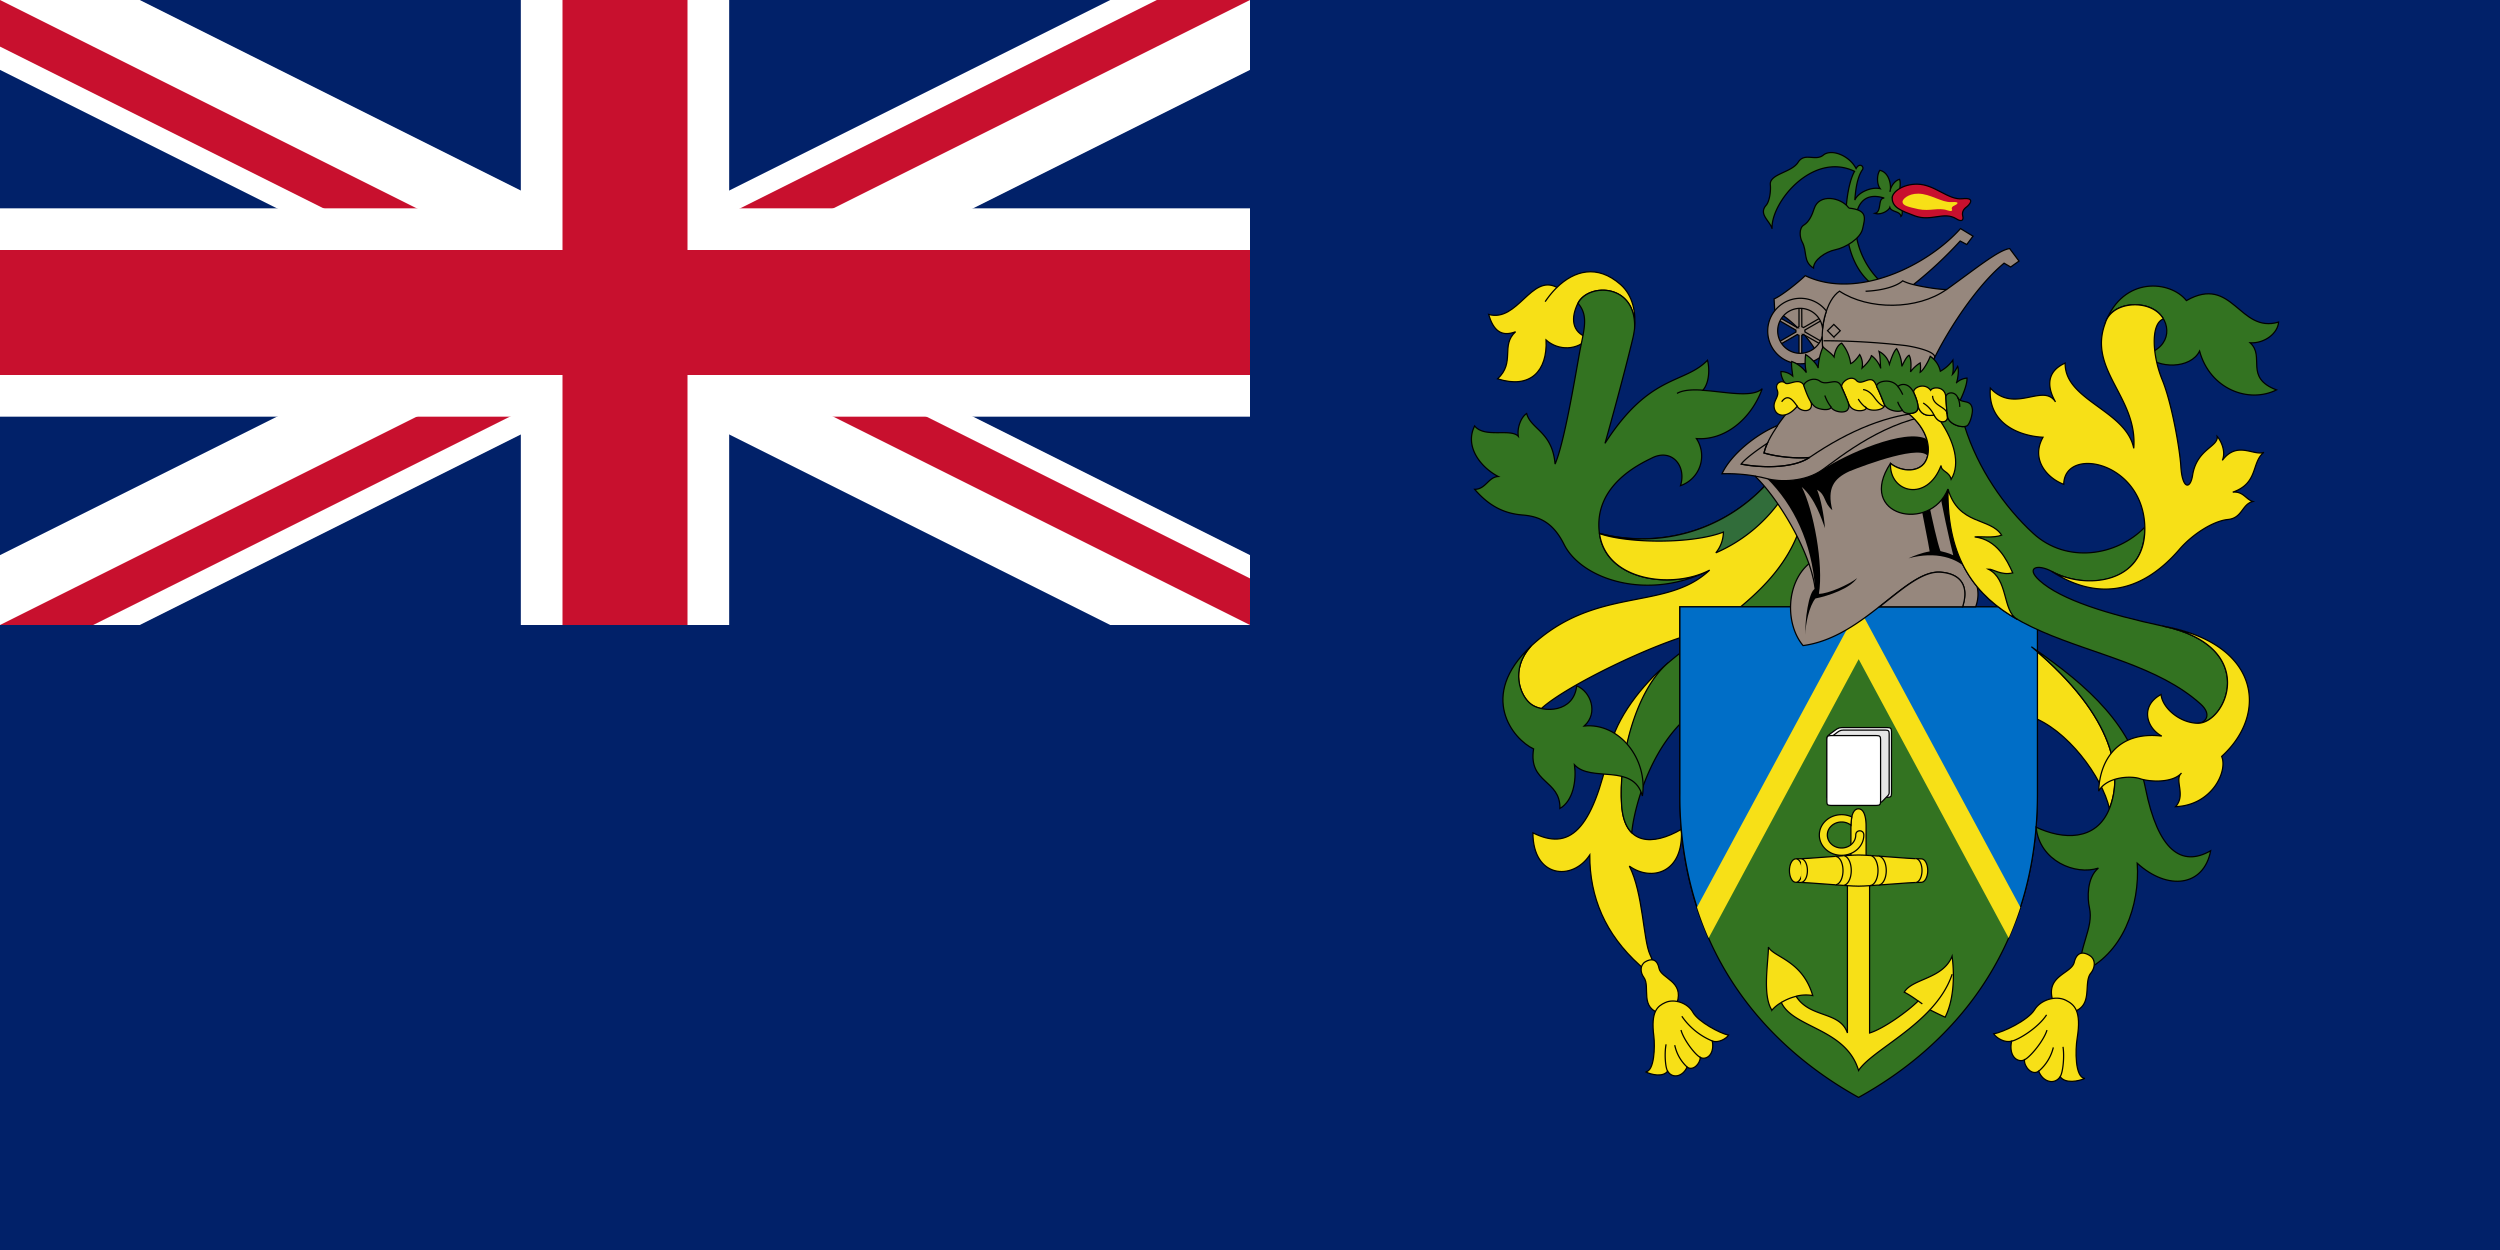 <svg xmlns="http://www.w3.org/2000/svg" width="1200" height="600" viewBox="0 0 30 15"><clipPath id="a"><path d="M0 0v75h350v75h-50zm300 0H150v200H0v-50z"/></clipPath><path fill="#012169" d="M0 0h30v15H0z"/><path d="M0 0l15 7.5M15 0L0 7.5" stroke="#fff" stroke-width="1.5"/><path d="M0 0l300 150m0-150L0 150" stroke="#c8102e" stroke-width="20" clip-path="url(#a)" transform="scale(.05)"/><path d="M7.5 0v10M0 3.75h17.5" stroke="#fff" stroke-width="2.5"/><path d="M7.5 0v10M0 3.75h17.5" stroke="#c8102e" stroke-width="1.5"/><path d="M15 0v7.5H0V15h30V0z" fill="#012169"/><g fill="#F7E017" stroke="#000" stroke-width=".015"><path d="M20.018 7.954c-.32.271-.625.667-.7 1.025-.211 1.007-.491 1.231-.923 1.015 0 .541.474.582.682.266 0 .507.184.947.599 1.322.175.158.208.05.125-.125-.083-.175-.083-.74-.249-1.064.266.191.657.083.624-.441-.341.2-.68.192-.715-.283-.043-.557.174-1.366.557-1.715zM19.613 3.949c.023-.2-.02-.405-.166-.534-.282-.248-.558-.166-.764.034-.308-.166-.471.423-.82.324.058.191.15.274.324.208-.183.166 0 .366-.216.565.391.125.599-.091.582-.466.15.133.382.125.507-.025-.208-.067-.209-.247-.125-.416.125-.249.711-.239.678.31z"/><path fill="#337321" d="M20.515 6.842c-.441.233-1.247.133-1.322-.441-.075-.574.482-.832.632-.906.233-.117.416.091.341.333a.377.377 0 00.191-.565c.341.025.657-.233.79-.599-.12.114-.446.037-.714.02.083-.091.082-.269.057-.361-.282.29-.69.157-1.23.997.083-.291.241-.873.333-1.256.009-.038.016-.076.021-.115.032-.549-.553-.559-.678-.309.137.154.065.334.016.607-.058.324-.183 1.073-.291 1.322-.033-.391-.291-.416-.341-.607-.075.05-.116.183-.1.274-.092-.1-.408.025-.524-.125-.125.249.075.499.283.607-.121.008-.15.154-.283.154.179.208.362.291.574.308.212.017.37.096.499.353.208.417 1 .687 1.746.309z"/><path d="M21.613 6.334c-.249.69-.931 1.181-1.239 1.256-.524.127-1.592.646-1.878.913a.332.332 0 01-.118-.048c-.141-.1-.258-.424-.008-.699.782-.732 1.622-.416 2.146-.915-.441.233-1.247.133-1.322-.441a2.029 2.029 0 002.012-.599c.091.101.357.417.407.533z"/><path fill="#337321" d="M20.018 7.954c-.395.335-.6 1.158-.558 1.715.012.155.055.26.121.324.029-.316.249-1.133.81-1.497.474-.308 1.214-.998 1.489-1.788a.634.634 0 00-.291-.341c-.273.746-1.002 1.104-1.571 1.587z"/><path fill="#316D3A" d="M21.359 6.014a1.854 1.854 0 01-.769.62.403.403 0 00.091-.249c-.391.15-1.173.133-1.489.017a2.029 2.029 0 002.012-.599c.068.074.126.14.155.211z"/><path fill="#337321" d="M18.37 7.756c-.636.595-.216 1.114.033 1.231-.066.416.324.366.316.715.158-.091.2-.333.175-.524.2.216.707-.025.815.374.067-.441-.274-.881-.698-.84.175-.158.075-.416-.091-.482-.033.324-.399.324-.541.225-.142-.1-.259-.424-.009-.699z"/><path d="M19.746 11.54c-.069.04-.064.129-.021.187.087.116-.062.38.22.437.083.017.147-.034.179-.129.087-.262-.191-.291-.216-.416-.025-.125-.104-.112-.162-.079z"/><path d="M19.983 12.031c-.093.043-.175.104-.137.403.015.124.008.424-.1.428.066.033.208.069.266-.008.056.094.183.067.233-.05.066.054.158-.037.158-.116.058.037.175-.017.145-.195.071.025.162-.025.195-.071-.104-.021-.366-.162-.428-.274-.062-.113-.224-.167-.332-.117z"/><g fill="none"><path d="M18.542 3.62c.042-.062.089-.12.141-.171M20.124 4.721c.073-.042.185-.047.309-.039M20.012 12.854c-.029-.042-.04-.216-.019-.322M20.245 12.804a.493.493 0 01-.148-.262M20.403 12.688c-.058-.027-.2-.21-.231-.328M20.548 12.492a.825.825 0 01-.366-.297"/></g><path d="M24.382 7.765c1.023.857 1.089 1.538.931 1.938-.083-.374-.507-.956-.948-1.106l.017-.832z"/><path fill="#337321" d="M22.553 7.282h1.896v2.245c0 1.913-1.064 3.044-2.146 3.642-1.081-.599-2.146-1.73-2.146-3.642V7.282h1.331a.729.729 0 00.15.466c.314-.031.669-.266.915-.466z"/><path fill="#006EC7" d="M24.449 7.282v2.245c0 .577-.097 1.084-.262 1.525l-1.883-3.455-1.883 3.455a4.327 4.327 0 01-.262-1.525V7.282h4.29z"/><path stroke="none" d="M24.244 10.887a4.274 4.274 0 01-.14.369l-1.8-3.346-1.8 3.346a3.969 3.969 0 01-.14-.369l1.941-3.598 1.939 3.598z"/><path d="M23.159 12.118c.05.025.142.071.183.088.1-.2.116-.482.083-.732-.108.275-.474.266-.574.432.061.031.118.071.167.106-.125.125-.417.334-.583.384v-1.784c0-.125-.042-.229-.042-.333V9.91c0-.083-.017-.204-.091-.204-.075 0-.091.121-.091.204v.369c0 .104-.042.225-.042.333v1.784c-.091-.266-.45-.175-.616-.441a.466.466 0 01.2-.008c-.125-.424-.466-.457-.532-.582 0 .175-.075.582.042.757a.437.437 0 01.113-.092c.141.308.777.309.927.816.12-.187.553-.403.856-.728z"/><path d="M22.303 10.634c.141 0 .59-.046.753-.046.042 0 .077-.063.077-.141s-.034-.141-.077-.141c-.162 0-.611-.046-.753-.046-.141 0-.59.046-.753.046-.042 0-.077.063-.077.141s.034.141.077.141c.163 0 .612.046.753.046z"/><path d="M22.212 9.903a.18.18 0 00-.113-.039c-.094 0-.171.07-.171.156s.076.156.171.156c.094 0 .17-.07.17-.156 0-.067.097-.067.097 0 0 .135-.12.244-.267.244-.148 0-.267-.109-.267-.244s.12-.244.267-.244c.044 0 .086.01.123.027-.003.022-.01.064-.01.1zM21.551 10.588c.042 0 .076-.063.076-.141s-.034-.141-.076-.141"/><path d="M21.613 10.588c.042 0 .076-.063.076-.141s-.034-.141-.076-.141M22.024 10.617c.051 0 .092-.076.092-.17 0-.094-.041-.17-.092-.17M22.119 10.624c.053 0 .096-.08.096-.178 0-.098-.043-.178-.096-.178M22.439 10.626c.054 0 .097-.081.097-.18 0-.099-.044-.18-.097-.18M22.539 10.621c.053 0 .096-.078.096-.174 0-.096-.043-.174-.096-.174M22.986 10.59c.043 0 .078-.064.078-.144s-.035-.144-.078-.144M21.376 12.03a.618.618 0 01.178-.074M23.068 12.047l-.049-.035M23.159 12.118c.116-.125.213-.266.267-.428"/><path fill="#FFF" d="M21.922 8.87c0-.041.033-.058.072-.087.047-.035.066-.052.108-.052h.546c.04 0 .05.01.05.048v.741c0 .037-.009.048-.05.048h-.726v-.706"/><path fill="#E5E5E5" d="M22.513 9.633c.072 0 .059-.002.109-.052.053-.052.048-.048.048-.096v-.679c0-.035-.009-.045-.046-.045h-.505c-.04 0-.057.016-.1.049-.036.027-.066.044-.066.082v.741h.56z"/><path fill="#FFF" d="M22.567 9.617c0 .037-.009.048-.05.048h-.546c-.041 0-.049-.01-.049-.048v-.742c0-.037.009-.048.049-.048h.546c.041 0 .05.01.05.048v.742z"/><path fill="#96877D" d="M23.625 6.847a.419.419 0 01.083.434h-.158c.066-.2.025-.39-.258-.415-.423-.037-.915.782-1.655.881-.216-.258-.205-.749.07-.982-.142-.409-.441-.859-.649-1.053a2.03 2.03 0 00-.394-.027c.108-.233.416-.478.666-.578.04-.059.084-.116.124-.167.025-.32 1.547-.17 1.871.029.001.359.142 1.554.3 1.878z"/><g fill="#000" stroke="none"><path d="M21.781 7.066c-.036-.554-.26-1.011-.575-1.322.15.042.457.042.665-.108.274-.183.99-.503 1.252-.366.021.046.033.15.017.216-.062-.166-.753.091-.948.17-.187.087-.27.204-.204.466-.108-.091-.071-.179-.183-.245.045.108.082.303.095.461-.042-.112-.116-.353-.279-.495.141.274.264.933.206 1.283.112 0 .36-.11.459-.189-.087.125-.339.212-.501.245-.073.087-.123.312-.119.437-.011-.154.037-.529.115-.553zM23.625 6.847c-.138-.153-.395-.236-.723-.147.05-.025.158-.067.254-.083-.012-.087-.091-.462-.104-.553l.092-.037c.046.225.104.482.141.586.029.008.096.021.154.05-.025-.087-.166-.715-.162-.782l.125-.067c.049.341.128.836.223 1.033z"/></g><path fill="#96877D" d="M23.551 7.282c.066-.2.025-.39-.258-.415-.219-.019-.457.194-.738.415h.996zM21.713 5.49a1.648 1.648 0 01-.545-.054.64.64 0 01.041-.118c-.087.058-.253.172-.316.251.2.042.612.063.82-.079z"/><path fill="none" d="M21.708 6.766c.046.133.076.261.08.375M21.331 5.108c-.075.11-.141.228-.163.328.141.046.42.071.545.054"/><path fill="none" d="M21.059 5.713c.054.009.104.019.147.031.15.042.457.042.665-.108.208-.15.773-.615 1.414-.665"/><path fill="none" d="M20.894 5.569c.2.042.612.062.819-.079.482-.328.948-.52 1.414-.545"/><path fill="#337321" d="M24.382 7.765c.698.482 1.214.948 1.364 1.696.15.748.433.948.782.748-.083.432-.516.482-.881.15.033.499-.166 1.098-.682 1.314-.033-.299.165-.536.108-.782-.025-.108-.033-.358.108-.474-.274.091-.707-.083-.748-.491.316.15.723.175.881-.225.157-.398.091-1.08-.932-1.936zM25.264 3.873c.216-.565.782-.507.973-.266.557-.316.632.399 1.106.258-.008.133-.166.258-.341.249.183.166-.075.416.316.565-.333.166-.798-.008-.923-.466-.108.216-.499.216-.657.042.341-.091.316-.407.125-.532-.193-.126-.533-.075-.599.15zM23.577 5.118c.155.5.476.966.822 1.283.399.366 1.002.274 1.339-.075.008.696-.713.75-1.114.532-.177-.096-.32-.046-.15.108.258.233.822.406 1.488.549 1.164.249.749 1.173.408 1.164.098-.002.178-.104.037-.231-1.01-.909-3.064-.551-3.031-2.58-.216.532-1.106.324-.69-.308.133.108.366.116.433-.05.052-.129.018-.354-.215-.548.038-.003.121 0 .112-.096.01.056.061.139.192.111.037.059.077.098.13.077.01-.004.042-.02.029-.079.01.112.141.151.21.143z"/><path d="M24.623 6.858c.482.316 1.028.316 1.53-.266.158-.183.407-.341.582-.358.175-.017.166-.183.299-.216-.083-.025-.116-.125-.241-.112.312-.108.22-.358.374-.478-.125.046-.32-.141-.499.096.046-.108-.017-.237-.062-.287.017.125-.245.15-.295.466-.028.177-.125.166-.141-.108-.012-.201-.108-.757-.224-1.039-.116-.283-.143-.671.015-.729a.308.308 0 00-.098-.102c-.193-.126-.532-.075-.599.15-.216.565.391.89.341 1.505-.091-.457-.832-.574-.823-1.023-.241.108-.208.308-.116.466-.15-.233-.491.15-.782-.166-.033.416.333.574.632.59-.15.266.05.491.249.565.008-.466.963-.275.973.524.008.68-.724.738-1.115.522zM25.962 7.515c1.164.249.749 1.173.408 1.164-.217-.005-.424-.187-.437-.345-.249.133-.183.395.008.499-.524-.062-.744.283-.757.661.096-.175.387-.187.495-.15.108.037.387.058.499-.067-.092.079.058.262-.071.403.437-.017.628-.424.553-.603.566-.514.458-1.354-.698-1.562zM25.076 11.466c.076.047.066.147.015.21-.103.126.052.427-.265.478-.094.015-.163-.045-.194-.152-.086-.296.226-.316.259-.455.034-.138.121-.121.185-.081z"/><path d="M24.79 12.003c.102.052.19.124.136.456-.023.138-.028.473.093.482-.076.034-.235.067-.297-.021-.067.102-.207.066-.258-.066-.077.057-.175-.049-.171-.137-.067.039-.194-.026-.154-.224-.08.025-.18-.035-.215-.087.117-.019.415-.165.49-.288.074-.122.257-.175.376-.115z"/><path fill="none" d="M24.721 12.921c.034-.045.054-.24.035-.359M24.464 12.855a.545.545 0 00.176-.286M24.292 12.718c.066-.028.232-.226.272-.357M24.138 12.494c.077-.013.318-.157.421-.316"/><path d="M23.376 5.869c-.014.852.34 1.284.831 1.564-.182-.109-.103-.483-.349-.604.058-.004.15.079.295.046-.071-.158-.187-.399-.457-.432.071-.008.225.017.324-.021-.141-.217-.515-.113-.644-.553zM23.288 5.058c-.03-.01-.055-.04-.08-.079-.131.028-.182-.055-.192-.111.008.096-.074.092-.113.095.234.194.268.419.216.548-.067.166-.299.158-.433.05-.017.353.441.47.607.025 0 .075.096.067.121.166.118-.191.028-.466-.126-.694z"/><path fill="#337321" d="M22.557 3.37a.994.994 0 01-.295-.694c.008-.183.083-.383.349-.299-.083 0-.025.166-.112.183.071.025.166-.033.179-.071.017.058.125.042.133.108.042-.033-.004-.195-.066-.229.046-.025.071-.154.05-.216-.042.008-.104.067-.116.15.021-.067-.004-.233-.121-.258-.033.046-.042.158.004.22-.108-.025-.266.046-.304.137.008-.11.024-.267.092-.366.023-.033-.033-.091-.077-.012-.081-.158-.297-.241-.393-.162s-.224-.037-.303.087c-.079.125-.347.138-.333.27.008.079-.011.201-.05.245-.096.108.046.187.071.283-.017-.316.486-.931.99-.69-.046.079-.086.237-.1.428-.021.283.021.682.295.915l.107-.029z"/><path fill="#c8102e" d="M22.706 2.38c-.003-.075.127-.172.301-.17.21.002.372.193.54.175.168-.019.085.075.05.1-.035.025-.056.062-.044.108.012.046-.009.076-.077.033-.15-.094-.299.037-.497-.035-.169-.064-.268-.099-.273-.211z"/><path fill="#96877D" d="M21.85 4.343c-.083-.262-.399-.549-.553-.615l-.008-.141c.083-.033.283-.191.374-.279.624.299 1.472-.125 1.863-.565l.15.091-.075.1-.079-.042a4.777 4.777 0 01-.561.523c.145.037.344.062.399.059.349-.25.623-.474.756-.491l.112.15-.1.071-.079-.046c-.374.308-.798.981-.965 1.43-.232-.05-1.064-.017-1.234-.245z"/><path fill="none" d="M22.961 3.415a.607.607 0 01-.129-.045c-.067.062-.233.116-.445.125"/><path fill="none" d="M21.883 4.251c-.056-.31.033-.653.191-.757.345.229.936.229 1.285-.021"/><path fill="none" d="M21.883 4.089a8.87 8.87 0 01.985.058c.141.021.378.079.345.15M22.006 4.045l.077-.076-.077-.076-.076.075.076.077z"/><path fill="#337321" d="M22.187 2.497c-.096-.133-.359-.175-.416.004-.025.079-.062.162-.125.2-.062.037-.048.151-.021.2.066.121.008.237.137.316 0-.096.141-.195.262-.22.121-.025.303-.133.328-.254.026-.122.068-.222-.165-.246z"/><path fill="#96877D" d="M21.588 3.694h.033l.001.227a.075.075 0 01.02.01l.196-.113.017.029-.197.114c.001.007.002.015.001.022l.196.113-.017.029-.198-.112a.047.047 0 01-.019.012v.226h-.033v-.227a.075.075 0 01-.02-.01l-.196.113-.017-.029.197-.114c-.001-.007-.002-.015-.001-.022l-.196-.113.017-.029.197.113a.047.047 0 01.019-.012v-.227h0z"/><path fill="#96877D" d="M21.884 4.25a.393.393 0 11.033-.517.887.887 0 00-.046.211.27.27 0 10-.268.296.276.276 0 00.263-.202c.001.052.003.171.018.212z"/><path fill="#337321" d="M21.438 4.625c-.025-.029-.071-.108-.066-.166a.217.217 0 01.141.054c-.004-.042-.021-.133-.012-.175a.38.38 0 01.175.133.603.603 0 01-.008-.216c.05.029.133.108.15.162a.716.716 0 01.058-.254c.037.037.096.071.133.121.008-.067.042-.146.091-.166a.483.483 0 01.108.245c.037-.012.087-.075.108-.108a.228.228 0 01.029.162c.046-.042.1-.1.112-.15a.319.319 0 01.112.154c-.008-.054-.004-.15-.021-.204a.24.24 0 01.125.154c.017-.058.054-.162.087-.187a.455.455 0 01.062.212c.021-.042.054-.116.087-.133.029.046.025.146.017.2a.4.4 0 01.116-.108.348.348 0 010 .112c.037-.021.1-.133.121-.191a.29.29 0 01.121.179.452.452 0 00.15-.133c0 .029.013.108-.004.17.025-.025.05-.075.062-.096.017.042.004.141-.013.195a.219.219 0 01.125-.054c.004.071-.046.195-.092.287-.398-.111-1.234-.153-2.074-.199z"/><path stroke="none" d="M22.83 2.423c-.002-.031.066-.1.189-.099.147.001.283.109.4.101.118-.008.06.031.035.041-.025.01-.039.026-.031.044.009.019-.006.031-.054.014-.105-.038-.21.015-.348-.014-.119-.027-.188-.041-.191-.087z"/><path d="M21.567 4.875c-.125.15-.249.125-.274.029-.025-.096.067-.141.033-.225-.033-.083.054-.121.096-.083.042.037.175-.083.233.042.058.125.104.212.071.262-.034.05-.134.025-.159-.025zM22.103 4.65c-.023-.055.106-.16.173-.085.067.075.171-.081.229.037.058.119.077.181.106.247.029.067-.158.102-.216.044.008.039-.162.07-.208-.042-.025-.059-.052-.128-.084-.201zM22.968 4.719c-.031-.058.121-.141.2-.035.021-.044.171-.052.181.075l.019.252c.004.05-.091.096-.16-.031-.123.025-.179-.044-.193-.116a.54.54 0 00-.047-.145z"/><path fill="#337321" d="M21.648 4.636c-.019-.042.106-.125.191-.062.085.062.203-.054.254.058.102.227.108.243.077.287-.031.044-.164.027-.198-.033-.006.042-.121.035-.181.002-.068-.038-.116-.177-.143-.252zM22.523 4.646c-.029-.064.166-.121.252-.008.044-.04.139-.042.193.081.054.123.062.191.023.222-.028.022-.129.039-.162-.017-.046.029-.187.004-.218-.075-.031-.078-.058-.147-.088-.203zM23.351 4.769c-.004-.058.102-.085.141 0 .04.085.166.008.177.15.002.027-.015.131-.054.181s-.233 0-.245-.106a2.419 2.419 0 01-.019-.225z"/><g fill="none"><path d="M21.567 4.875c-.046-.062-.108-.162-.187-.054M21.973 4.885a.49.49 0 01-.075-.139M22.395 4.894a.345.345 0 01-.096-.106M22.357 4.675c.073.008.123.077.145.108.023.031.071.087.108.094M22.829 4.925c-.025-.04-.05-.075-.056-.104M22.775 4.638a.483.483 0 01.058.098M23.207 4.979a.345.345 0 00-.129-.143M23.191 4.75c.004.123.168.131.175.218M23.492 4.769a.238.238 0 01.025.114"/></g></g></svg>